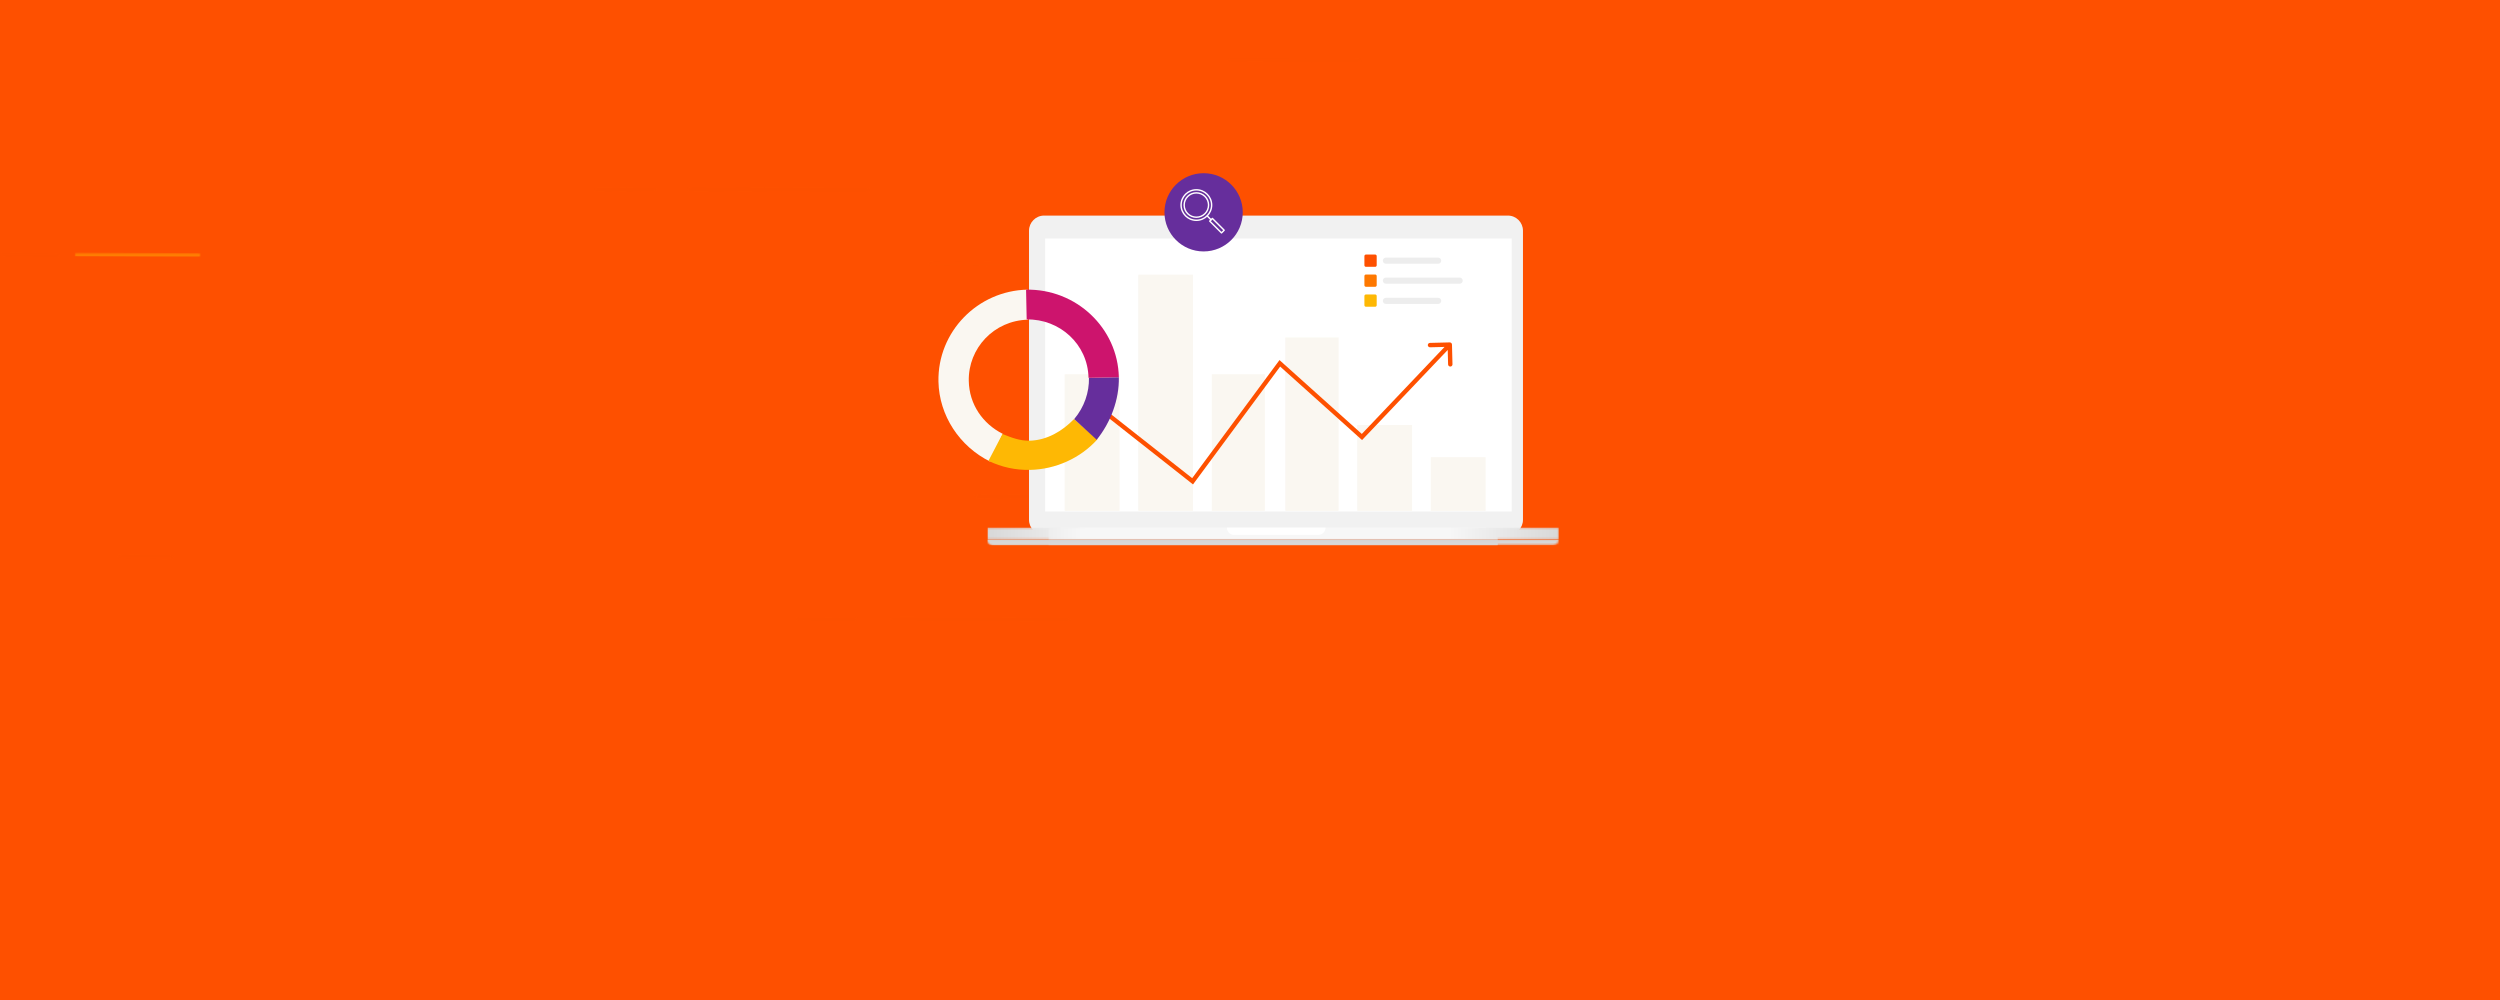 <svg width="1200" height="480" viewBox="0 0 1200 480" fill="none" xmlns="http://www.w3.org/2000/svg">
<rect width="1200" height="480" fill="#FE5000"/>
<g opacity="0.5">
<mask id="mask0_4528_2367" style="mask-type:luminance" maskUnits="userSpaceOnUse" x="35" y="121" width="62" height="3">
<path d="M36.699 121.517C36.237 121.517 35.863 121.89 35.863 122.352C35.863 122.814 36.237 123.188 36.699 123.188H95.472C95.934 123.188 96.309 122.813 96.309 122.352C96.309 121.891 95.934 121.517 95.472 121.517H36.699Z" fill="white"/>
</mask>
<g mask="url(#mask0_4528_2367)">
<path d="M35.864 121.209L35.853 123.188L96.307 123.495L96.317 121.516L35.864 121.209Z" fill="url(#paint0_linear_4528_2367)"/>
</g>
<mask id="mask1_4528_2367" style="mask-type:luminance" maskUnits="userSpaceOnUse" x="0" y="121" width="30" height="3">
<path d="M0.836 121.516C0.374 121.516 0 121.89 0 122.352C0 122.813 0.374 123.187 0.836 123.187H28.375C28.836 123.187 29.21 122.813 29.21 122.352C29.21 121.89 28.836 121.516 28.375 121.516H0.836Z" fill="white"/>
</mask>
<g mask="url(#mask1_4528_2367)">
<path d="M0.004 121.219L-0.016 123.187L29.208 123.484L29.228 121.517L0.004 121.219Z" fill="url(#paint1_linear_4528_2367)"/>
</g>
<mask id="mask2_4528_2367" style="mask-type:luminance" maskUnits="userSpaceOnUse" x="503" y="237" width="61" height="3">
<path d="M504.158 237.494C503.696 237.494 503.321 237.868 503.321 238.33C503.321 238.792 503.696 239.166 504.158 239.166H562.93C563.393 239.166 563.767 238.792 563.767 238.33C563.767 237.869 563.393 237.494 562.93 237.494H504.158Z" fill="white"/>
</mask>
<g mask="url(#mask2_4528_2367)">
<path d="M503.322 237.187L503.312 239.166L563.765 239.473L563.775 237.494L503.322 237.187Z" fill="url(#paint2_linear_4528_2367)"/>
</g>
<mask id="mask3_4528_2367" style="mask-type:luminance" maskUnits="userSpaceOnUse" x="467" y="237" width="30" height="3">
<path d="M468.295 237.494C467.833 237.494 467.458 237.868 467.458 238.329C467.458 238.791 467.833 239.166 468.295 239.166H495.833C496.294 239.166 496.669 238.791 496.669 238.329C496.669 237.868 496.294 237.494 495.833 237.494H468.295Z" fill="white"/>
</mask>
<g mask="url(#mask3_4528_2367)">
<path d="M467.459 237.196L467.439 239.165L496.664 239.461L496.684 237.493L467.459 237.196Z" fill="url(#paint3_linear_4528_2367)"/>
</g>
<mask id="mask4_4528_2367" style="mask-type:luminance" maskUnits="userSpaceOnUse" x="56" y="266" width="28" height="3">
<path d="M57.237 266.43C56.776 266.43 56.401 266.803 56.401 267.266C56.401 267.728 56.776 268.102 57.237 268.102H82.496C82.959 268.102 83.333 267.726 83.333 267.266C83.333 266.805 82.959 266.43 82.496 266.43H57.237Z" fill="white"/>
</mask>
<g mask="url(#mask4_4528_2367)">
<path d="M56.404 266.131L56.382 268.101L83.329 268.4L83.351 266.43L56.404 266.131Z" fill="url(#paint4_linear_4528_2367)"/>
</g>
<mask id="mask5_4528_2367" style="mask-type:luminance" maskUnits="userSpaceOnUse" x="426" y="296" width="89" height="2">
<path d="M427.317 296.33C426.855 296.33 426.481 296.703 426.481 297.165C426.481 297.616 426.837 297.982 427.284 298H513.755C514.201 297.982 514.557 297.616 514.557 297.165C514.557 296.703 514.183 296.33 513.721 296.33H427.317Z" fill="white"/>
</mask>
<g mask="url(#mask5_4528_2367)">
<path d="M426.482 295.927L426.472 298L514.554 298.403L514.564 296.33L426.482 295.927Z" fill="url(#paint5_linear_4528_2367)"/>
</g>
<mask id="mask6_4528_2367" style="mask-type:luminance" maskUnits="userSpaceOnUse" x="382" y="296" width="31" height="2">
<path d="M382.863 296.33C382.4 296.33 382.026 296.703 382.026 297.164C382.026 297.615 382.381 297.982 382.829 298H411.593C412.04 297.982 412.395 297.615 412.395 297.164C412.395 296.703 412.021 296.33 411.559 296.33H382.863Z" fill="white"/>
</mask>
<g mask="url(#mask6_4528_2367)">
<path d="M382.027 296.047L382.009 297.999L412.392 298.28L412.41 296.329L382.027 296.047Z" fill="url(#paint6_linear_4528_2367)"/>
</g>
<mask id="mask7_4528_2367" style="mask-type:luminance" maskUnits="userSpaceOnUse" x="329" y="90" width="89" height="2">
<path d="M330.284 90.2C329.822 90.2 329.447 90.574 329.447 91.036C329.447 91.497 329.822 91.872 330.284 91.872H416.688C417.149 91.872 417.524 91.497 417.524 91.036C417.524 90.574 417.149 90.2 416.688 90.2H330.284Z" fill="white"/>
</mask>
<g mask="url(#mask7_4528_2367)">
<path d="M329.447 89.796L329.437 91.871L417.52 92.274L417.529 90.198L329.447 89.796Z" fill="url(#paint7_linear_4528_2367)"/>
</g>
<mask id="mask8_4528_2367" style="mask-type:luminance" maskUnits="userSpaceOnUse" x="284" y="90" width="32" height="2">
<path d="M285.829 90.2C285.367 90.2 284.992 90.574 284.992 91.036C284.992 91.497 285.367 91.872 285.829 91.872H314.526C314.987 91.872 315.362 91.497 315.362 91.036C315.362 90.574 314.987 90.2 314.526 90.2H285.829Z" fill="white"/>
</mask>
<g mask="url(#mask8_4528_2367)">
<path d="M284.997 89.918L284.979 91.872L315.362 92.154L315.38 90.2L284.997 89.918Z" fill="url(#paint8_linear_4528_2367)"/>
</g>
<mask id="mask9_4528_2367" style="mask-type:luminance" maskUnits="userSpaceOnUse" x="588" y="28" width="66" height="2">
<path d="M589.741 28C589.279 28 588.904 28.375 588.904 28.836C588.904 29.298 589.279 29.672 589.741 29.672H652.85C653.312 29.672 653.686 29.299 653.686 28.836C653.686 28.374 653.312 28 652.85 28H589.741Z" fill="white"/>
</mask>
<g mask="url(#mask9_4528_2367)">
<path d="M588.902 27.731L588.894 29.671L653.681 29.94L653.689 28L588.902 27.731Z" fill="url(#paint9_linear_4528_2367)"/>
</g>
<mask id="mask10_4528_2367" style="mask-type:luminance" maskUnits="userSpaceOnUse" x="445" y="125" width="51" height="3">
<path d="M446.802 125.767C446.209 125.767 445.727 126.141 445.727 126.602C445.727 127.064 446.209 127.438 446.802 127.438H494.235C494.828 127.438 495.31 127.064 495.31 126.602C495.31 126.141 494.828 125.767 494.235 125.767H446.802Z" fill="white"/>
</mask>
<g mask="url(#mask10_4528_2367)">
<path d="M445.73 125.307L445.71 127.438L495.305 127.897L495.324 125.767L445.73 125.307Z" fill="url(#paint10_linear_4528_2367)"/>
</g>
<mask id="mask11_4528_2367" style="mask-type:luminance" maskUnits="userSpaceOnUse" x="495" y="125" width="21" height="3">
<path d="M496.798 125.767C496.336 125.767 495.961 126.141 495.961 126.602C495.961 127.064 496.336 127.438 496.798 127.438H514.776C515.238 127.438 515.612 127.064 515.612 126.602C515.612 126.141 515.238 125.767 514.776 125.767H496.798Z" fill="white"/>
</mask>
<g mask="url(#mask11_4528_2367)">
<path d="M495.965 125.496L495.938 127.439L515.609 127.711L515.636 125.768L495.965 125.496Z" fill="url(#paint11_linear_4528_2367)"/>
</g>
</g>
<path d="M501.194 103.474H723.755C727.769 103.474 731.025 106.727 731.025 110.739V249.498C731.025 253.511 727.769 256.764 723.755 256.764H501.194C497.179 256.764 493.924 253.511 493.924 249.498V110.739C493.924 106.727 497.179 103.474 501.194 103.474Z" fill="#F1F1F1"/>
<path d="M725.63 114.49H501.663V245.513H725.63V114.49Z" fill="white"/>
<mask id="mask12_4528_2367" style="mask-type:luminance" maskUnits="userSpaceOnUse" x="473" y="258" width="247" height="4">
<path d="M473.981 258.874C473.981 260.427 475.26 261.686 476.837 261.686H719.003V258.874H473.981Z" fill="white"/>
</mask>
<g mask="url(#mask12_4528_2367)">
<path d="M719.003 258.874H473.981V261.686H719.003V258.874Z" fill="url(#paint12_linear_4528_2367)"/>
</g>
<mask id="mask13_4528_2367" style="mask-type:luminance" maskUnits="userSpaceOnUse" x="473" y="253" width="247" height="6">
<path d="M719.003 253.249H473.981V258.874H719.003V253.249Z" fill="white"/>
</mask>
<g mask="url(#mask13_4528_2367)">
<path d="M719.003 253.249H473.981V258.874H719.003V253.249Z" fill="url(#paint13_linear_4528_2367)"/>
</g>
<mask id="mask14_4528_2367" style="mask-type:luminance" maskUnits="userSpaceOnUse" x="473" y="258" width="247" height="4">
<path d="M473.981 258.874C473.981 260.427 475.26 261.686 476.837 261.686H719.003V258.874H473.981Z" fill="white"/>
</mask>
<g mask="url(#mask14_4528_2367)">
<path d="M719.003 258.874H473.981V261.686H719.003V258.874Z" fill="url(#paint14_linear_4528_2367)"/>
</g>
<mask id="mask15_4528_2367" style="mask-type:luminance" maskUnits="userSpaceOnUse" x="503" y="258" width="246" height="4">
<path d="M748.289 258.873C748.289 260.427 747.01 261.686 745.433 261.686H503.268V258.873H748.289Z" fill="white"/>
</mask>
<g mask="url(#mask15_4528_2367)">
<path d="M503.268 258.873H748.289V261.686H503.268V258.873Z" fill="url(#paint15_linear_4528_2367)"/>
</g>
<mask id="mask16_4528_2367" style="mask-type:luminance" maskUnits="userSpaceOnUse" x="503" y="253" width="246" height="6">
<path d="M503.268 253.249H748.289V258.873H503.268V253.249Z" fill="white"/>
</mask>
<g mask="url(#mask16_4528_2367)">
<path d="M503.268 253.249H748.289V258.873H503.268V253.249Z" fill="url(#paint16_linear_4528_2367)"/>
</g>
<path d="M636.277 253.248C636.277 255.19 634.703 256.763 632.76 256.763H592.421C590.479 256.763 588.904 255.19 588.904 253.248H636.277Z" fill="white"/>
<path d="M572.651 131.844H546.367V245.24H572.651V131.844Z" fill="#FAF7F1"/>
<path d="M537.33 179.706H511.047V245.239H537.33V179.706Z" fill="#FAF7F1"/>
<path d="M713.1 219.468H686.816V245.239H713.1V219.468Z" fill="#FAF7F1"/>
<path d="M607.144 179.706H581.682V245.239H607.144V179.706Z" fill="#FAF7F1"/>
<path d="M642.464 162.034H617.002V245.239H642.464V162.034Z" fill="#FAF7F1"/>
<path d="M677.783 204.005H651.5V245.239H677.783V204.005Z" fill="#FAF7F1"/>
<g opacity="0.5">
<mask id="mask17_4528_2367" style="mask-type:luminance" maskUnits="userSpaceOnUse" x="511" y="131" width="203" height="115">
<path d="M713.1 131.842H511.047V245.239H713.1V131.842Z" fill="white"/>
</mask>
<g mask="url(#mask17_4528_2367)">
<mask id="mask18_4528_2367" style="mask-type:luminance" maskUnits="userSpaceOnUse" x="511" y="131" width="203" height="115">
<path d="M713.1 131.842H511.047V245.239H713.1V131.842Z" fill="white"/>
</mask>
<g mask="url(#mask18_4528_2367)">
<path d="M572.651 131.844H546.367V245.24H572.651V131.844Z" fill="#FAF7F1"/>
<path d="M537.33 179.705H511.047V245.239H537.33V179.705Z" fill="#FAF7F1"/>
<path d="M713.1 219.468H686.817V245.239H713.1V219.468Z" fill="#FAF7F1"/>
<path d="M607.144 179.705H581.682V245.239H607.144V179.705Z" fill="#FAF7F1"/>
<path d="M642.463 162.033H617.001V245.239H642.463V162.033Z" fill="#FAF7F1"/>
<path d="M677.782 204.004H651.499V245.239H677.782V204.004Z" fill="#FAF7F1"/>
</g>
</g>
</g>
<path d="M572.445 231.017L573.295 231.643L572.647 232.518L571.793 231.845L572.445 231.017ZM614.316 174.392L613.468 173.765L614.158 172.832L615.022 173.608L614.316 174.392ZM653.727 209.758L654.493 210.485L653.786 211.228L653.022 210.543L653.727 209.758ZM695.869 164.349C696.452 164.335 696.937 164.794 696.951 165.377L697.193 174.866C697.209 175.449 696.749 175.933 696.166 175.948C695.583 175.963 695.099 175.502 695.084 174.92L694.868 166.486L686.428 166.701C685.846 166.715 685.361 166.255 685.346 165.674C685.331 165.091 685.792 164.607 686.374 164.592L695.869 164.349ZM571.597 230.39L613.468 173.765L615.166 175.019L573.295 231.643L571.597 230.39ZM615.022 173.608L654.432 208.973L653.022 210.543L613.612 175.177L615.022 173.608ZM652.963 209.032L695.131 164.677L696.661 166.13L654.493 210.485L652.963 209.032ZM571.793 231.845L526.028 195.805L527.334 194.148L573.098 230.188L571.793 231.845Z" fill="#FE5000"/>
<path d="M655.652 122.18H660.076C660.484 122.18 660.814 122.51 660.814 122.917V127.339C660.814 127.746 660.484 128.077 660.076 128.077H655.652C655.244 128.077 654.914 127.746 654.914 127.339V122.917C654.914 122.51 655.244 122.18 655.652 122.18Z" fill="#FE5000"/>
<path d="M655.652 131.762H660.076C660.484 131.762 660.814 132.092 660.814 132.499V136.921C660.814 137.328 660.484 137.658 660.076 137.658H655.652C655.244 137.658 654.914 137.328 654.914 136.921V132.499C654.914 132.092 655.244 131.762 655.652 131.762Z" fill="#FE7800"/>
<path d="M655.652 141.342H660.076C660.484 141.342 660.814 141.672 660.814 142.079V146.501C660.814 146.908 660.484 147.239 660.076 147.239H655.652C655.244 147.239 654.914 146.908 654.914 146.501V142.079C654.914 141.672 655.244 141.342 655.652 141.342Z" fill="#FEB804"/>
<path d="M665.238 123.654H690.31C691.124 123.654 691.785 124.314 691.785 125.128C691.785 125.941 691.124 126.602 690.31 126.602H665.238C664.423 126.602 663.763 125.942 663.763 125.128C663.763 124.313 664.423 123.654 665.238 123.654Z" fill="#EDEDED"/>
<path d="M665.238 142.944H690.31C691.124 142.944 691.785 143.603 691.785 144.418C691.785 145.232 691.124 145.892 690.31 145.892H665.238C664.423 145.892 663.763 145.232 663.763 144.418C663.763 143.603 664.423 142.944 665.238 142.944Z" fill="#EDEDED"/>
<path d="M665.238 133.236H700.634C701.449 133.236 702.109 133.895 702.109 134.709C702.109 135.524 701.449 136.184 700.634 136.184H665.238C664.423 136.184 663.763 135.524 663.763 134.709C663.763 133.895 664.423 133.236 665.238 133.236Z" fill="#EDEDED"/>
<path d="M475.29 221.56C460.584 214.321 450.788 199.458 450.457 183.152C449.975 159.323 469.196 139.498 493.241 139.025L493.534 153.448C477.082 153.772 464.693 167.189 465.011 182.867C465.239 194.155 471.758 203.437 481.351 208.267L475.29 221.56Z" fill="#FAF7F1"/>
<path d="M515.541 201.133C509.907 206.979 502.449 211.37 494.143 211.533C489.671 211.622 485.697 210.146 481.186 208.323L474.458 221.215C480.912 224.275 487.398 225.686 494.426 225.548C506.567 225.31 518.603 219.974 526.729 210.893L515.541 201.133Z" fill="#FEB804"/>
<path d="M526.422 211.101L515.613 201.163C520.487 195.356 522.841 188.331 522.7 181.355L537.045 181.074C537.264 191.855 533.117 202.721 526.422 211.101Z" fill="#662E9C"/>
<path d="M537.044 181.074L522.49 181.36C522.163 165.198 508.623 153.026 492.804 153.337L492.514 139.039C516.559 138.567 536.565 157.452 537.044 181.074Z" fill="#CD146D"/>
<path d="M577.734 83.133C588.112 83.133 596.523 91.541 596.523 101.912C596.523 112.284 588.112 120.692 577.734 120.692C567.356 120.692 558.944 112.284 558.944 101.912C558.944 91.54 567.357 83.133 577.734 83.133Z" fill="#662E9C"/>
<path d="M574.253 105.741C578.3 105.741 581.582 102.465 581.582 98.425C581.582 94.384 578.3 91.109 574.253 91.109C570.205 91.109 566.922 94.385 566.922 98.425C566.922 102.465 570.204 105.741 574.253 105.741Z" fill="#662E9C"/>
<path d="M574.253 105.741C578.3 105.741 581.582 102.465 581.582 98.425C581.582 94.384 578.3 91.109 574.253 91.109C570.205 91.109 566.922 94.385 566.922 98.425C566.922 102.465 570.204 105.741 574.253 105.741Z" stroke="white" stroke-width="0.69" stroke-linecap="round" stroke-linejoin="round"/>
<path d="M574.251 104.272C577.487 104.272 580.11 101.654 580.11 98.424C580.11 95.195 577.487 92.577 574.251 92.577C571.016 92.577 568.393 95.196 568.393 98.424C568.393 101.653 571.016 104.272 574.251 104.272Z" fill="#662E9C"/>
<path d="M574.251 104.272C577.487 104.272 580.11 101.654 580.11 98.424C580.11 95.195 577.487 92.577 574.251 92.577C571.016 92.577 568.393 95.196 568.393 98.424C568.393 101.653 571.016 104.272 574.251 104.272Z" stroke="white" stroke-width="0.69" stroke-linecap="round" stroke-linejoin="round"/>
<path d="M581.951 104.861L580.672 106.137L586.322 111.791L587.6 110.515L581.951 104.861Z" fill="#662E9C"/>
<path d="M581.951 104.861L580.672 106.137L586.322 111.791L587.6 110.515L581.951 104.861Z" stroke="white" stroke-width="0.69" stroke-linecap="round" stroke-linejoin="round"/>
<path d="M579.516 103.705L581.313 105.499" stroke="white" stroke-width="0.69" stroke-linecap="round" stroke-linejoin="round"/>
<defs>
<linearGradient id="paint0_linear_4528_2367" x1="65.465" y1="122.836" x2="65.46" y2="123.74" gradientUnits="userSpaceOnUse">
<stop stop-color="#FEB804"/>
<stop offset="1" stop-color="#FE5000"/>
</linearGradient>
<linearGradient id="paint1_linear_4528_2367" x1="14.212" y1="107.439" x2="14.203" y2="108.343" gradientUnits="userSpaceOnUse">
<stop stop-color="#FEB804"/>
<stop offset="1" stop-color="#FE5000"/>
</linearGradient>
<linearGradient id="paint2_linear_4528_2367" x1="533.003" y1="223.422" x2="532.998" y2="224.326" gradientUnits="userSpaceOnUse">
<stop stop-color="#FEB804"/>
<stop offset="1" stop-color="#FE5000"/>
</linearGradient>
<linearGradient id="paint3_linear_4528_2367" x1="481.668" y1="223.43" x2="481.659" y2="224.333" gradientUnits="userSpaceOnUse">
<stop stop-color="#FEB804"/>
<stop offset="1" stop-color="#FE5000"/>
</linearGradient>
<linearGradient id="paint4_linear_4528_2367" x1="70.295" y1="252.367" x2="70.285" y2="253.269" gradientUnits="userSpaceOnUse">
<stop stop-color="#FEB804"/>
<stop offset="1" stop-color="#FE5000"/>
</linearGradient>
<linearGradient id="paint5_linear_4528_2367" x1="470.758" y1="282.192" x2="470.754" y2="283.094" gradientUnits="userSpaceOnUse">
<stop stop-color="#FEB804"/>
<stop offset="1" stop-color="#FE5000"/>
</linearGradient>
<linearGradient id="paint6_linear_4528_2367" x1="397.577" y1="282.27" x2="397.569" y2="283.173" gradientUnits="userSpaceOnUse">
<stop stop-color="#FEB804"/>
<stop offset="1" stop-color="#FE5000"/>
</linearGradient>
<linearGradient id="paint7_linear_4528_2367" x1="373.723" y1="76.05" x2="373.719" y2="76.952" gradientUnits="userSpaceOnUse">
<stop stop-color="#FEB804"/>
<stop offset="1" stop-color="#FE5000"/>
</linearGradient>
<linearGradient id="paint8_linear_4528_2367" x1="300.547" y1="76.165" x2="300.538" y2="77.068" gradientUnits="userSpaceOnUse">
<stop stop-color="#FEB804"/>
<stop offset="1" stop-color="#FE5000"/>
</linearGradient>
<linearGradient id="paint9_linear_4528_2367" x1="620.679" y1="13.937" x2="620.675" y2="14.841" gradientUnits="userSpaceOnUse">
<stop stop-color="#FEB804"/>
<stop offset="1" stop-color="#FE5000"/>
</linearGradient>
<linearGradient id="paint10_linear_4528_2367" x1="470.722" y1="110.928" x2="470.713" y2="111.875" gradientUnits="userSpaceOnUse">
<stop stop-color="#FEB804"/>
<stop offset="1" stop-color="#FE5000"/>
</linearGradient>
<linearGradient id="paint11_linear_4528_2367" x1="506.27" y1="111.739" x2="506.258" y2="112.642" gradientUnits="userSpaceOnUse">
<stop stop-color="#FEB804"/>
<stop offset="1" stop-color="#FE5000"/>
</linearGradient>
<linearGradient id="paint12_linear_4528_2367" x1="596.546" y1="261.685" x2="596.546" y2="258.872" gradientUnits="userSpaceOnUse">
<stop stop-color="#D8D8D8"/>
<stop offset="0.367" stop-color="#D8D8D8"/>
<stop offset="0.998" stop-color="#D4D2D2"/>
<stop offset="1" stop-color="#D4D2D2"/>
</linearGradient>
<linearGradient id="paint13_linear_4528_2367" x1="760.555" y1="256.463" x2="473.971" y2="256.463" gradientUnits="userSpaceOnUse">
<stop stop-color="#D8D8D8"/>
<stop offset="0.201" stop-color="#F7F7F7"/>
<stop offset="0.816" stop-color="#F7F7F7"/>
<stop offset="0.998" stop-color="#D8D8D8"/>
<stop offset="1" stop-color="#D8D8D8"/>
</linearGradient>
<linearGradient id="paint14_linear_4528_2367" x1="596.546" y1="261.685" x2="596.546" y2="258.872" gradientUnits="userSpaceOnUse">
<stop stop-color="#D8D8D8"/>
<stop offset="0.367" stop-color="#D8D8D8"/>
<stop offset="0.998" stop-color="#D4D2D2"/>
<stop offset="1" stop-color="#D4D2D2"/>
</linearGradient>
<linearGradient id="paint15_linear_4528_2367" x1="625.724" y1="261.685" x2="625.724" y2="258.872" gradientUnits="userSpaceOnUse">
<stop stop-color="#D8D8D8"/>
<stop offset="0.367" stop-color="#D8D8D8"/>
<stop offset="0.998" stop-color="#D4D2D2"/>
<stop offset="1" stop-color="#D4D2D2"/>
</linearGradient>
<linearGradient id="paint16_linear_4528_2367" x1="461.715" y1="256.463" x2="748.3" y2="256.463" gradientUnits="userSpaceOnUse">
<stop stop-color="#D8D8D8"/>
<stop offset="0.201" stop-color="#F7F7F7"/>
<stop offset="0.816" stop-color="#F7F7F7"/>
<stop offset="0.998" stop-color="#D8D8D8"/>
<stop offset="1" stop-color="#D8D8D8"/>
</linearGradient>
</defs>
</svg>
